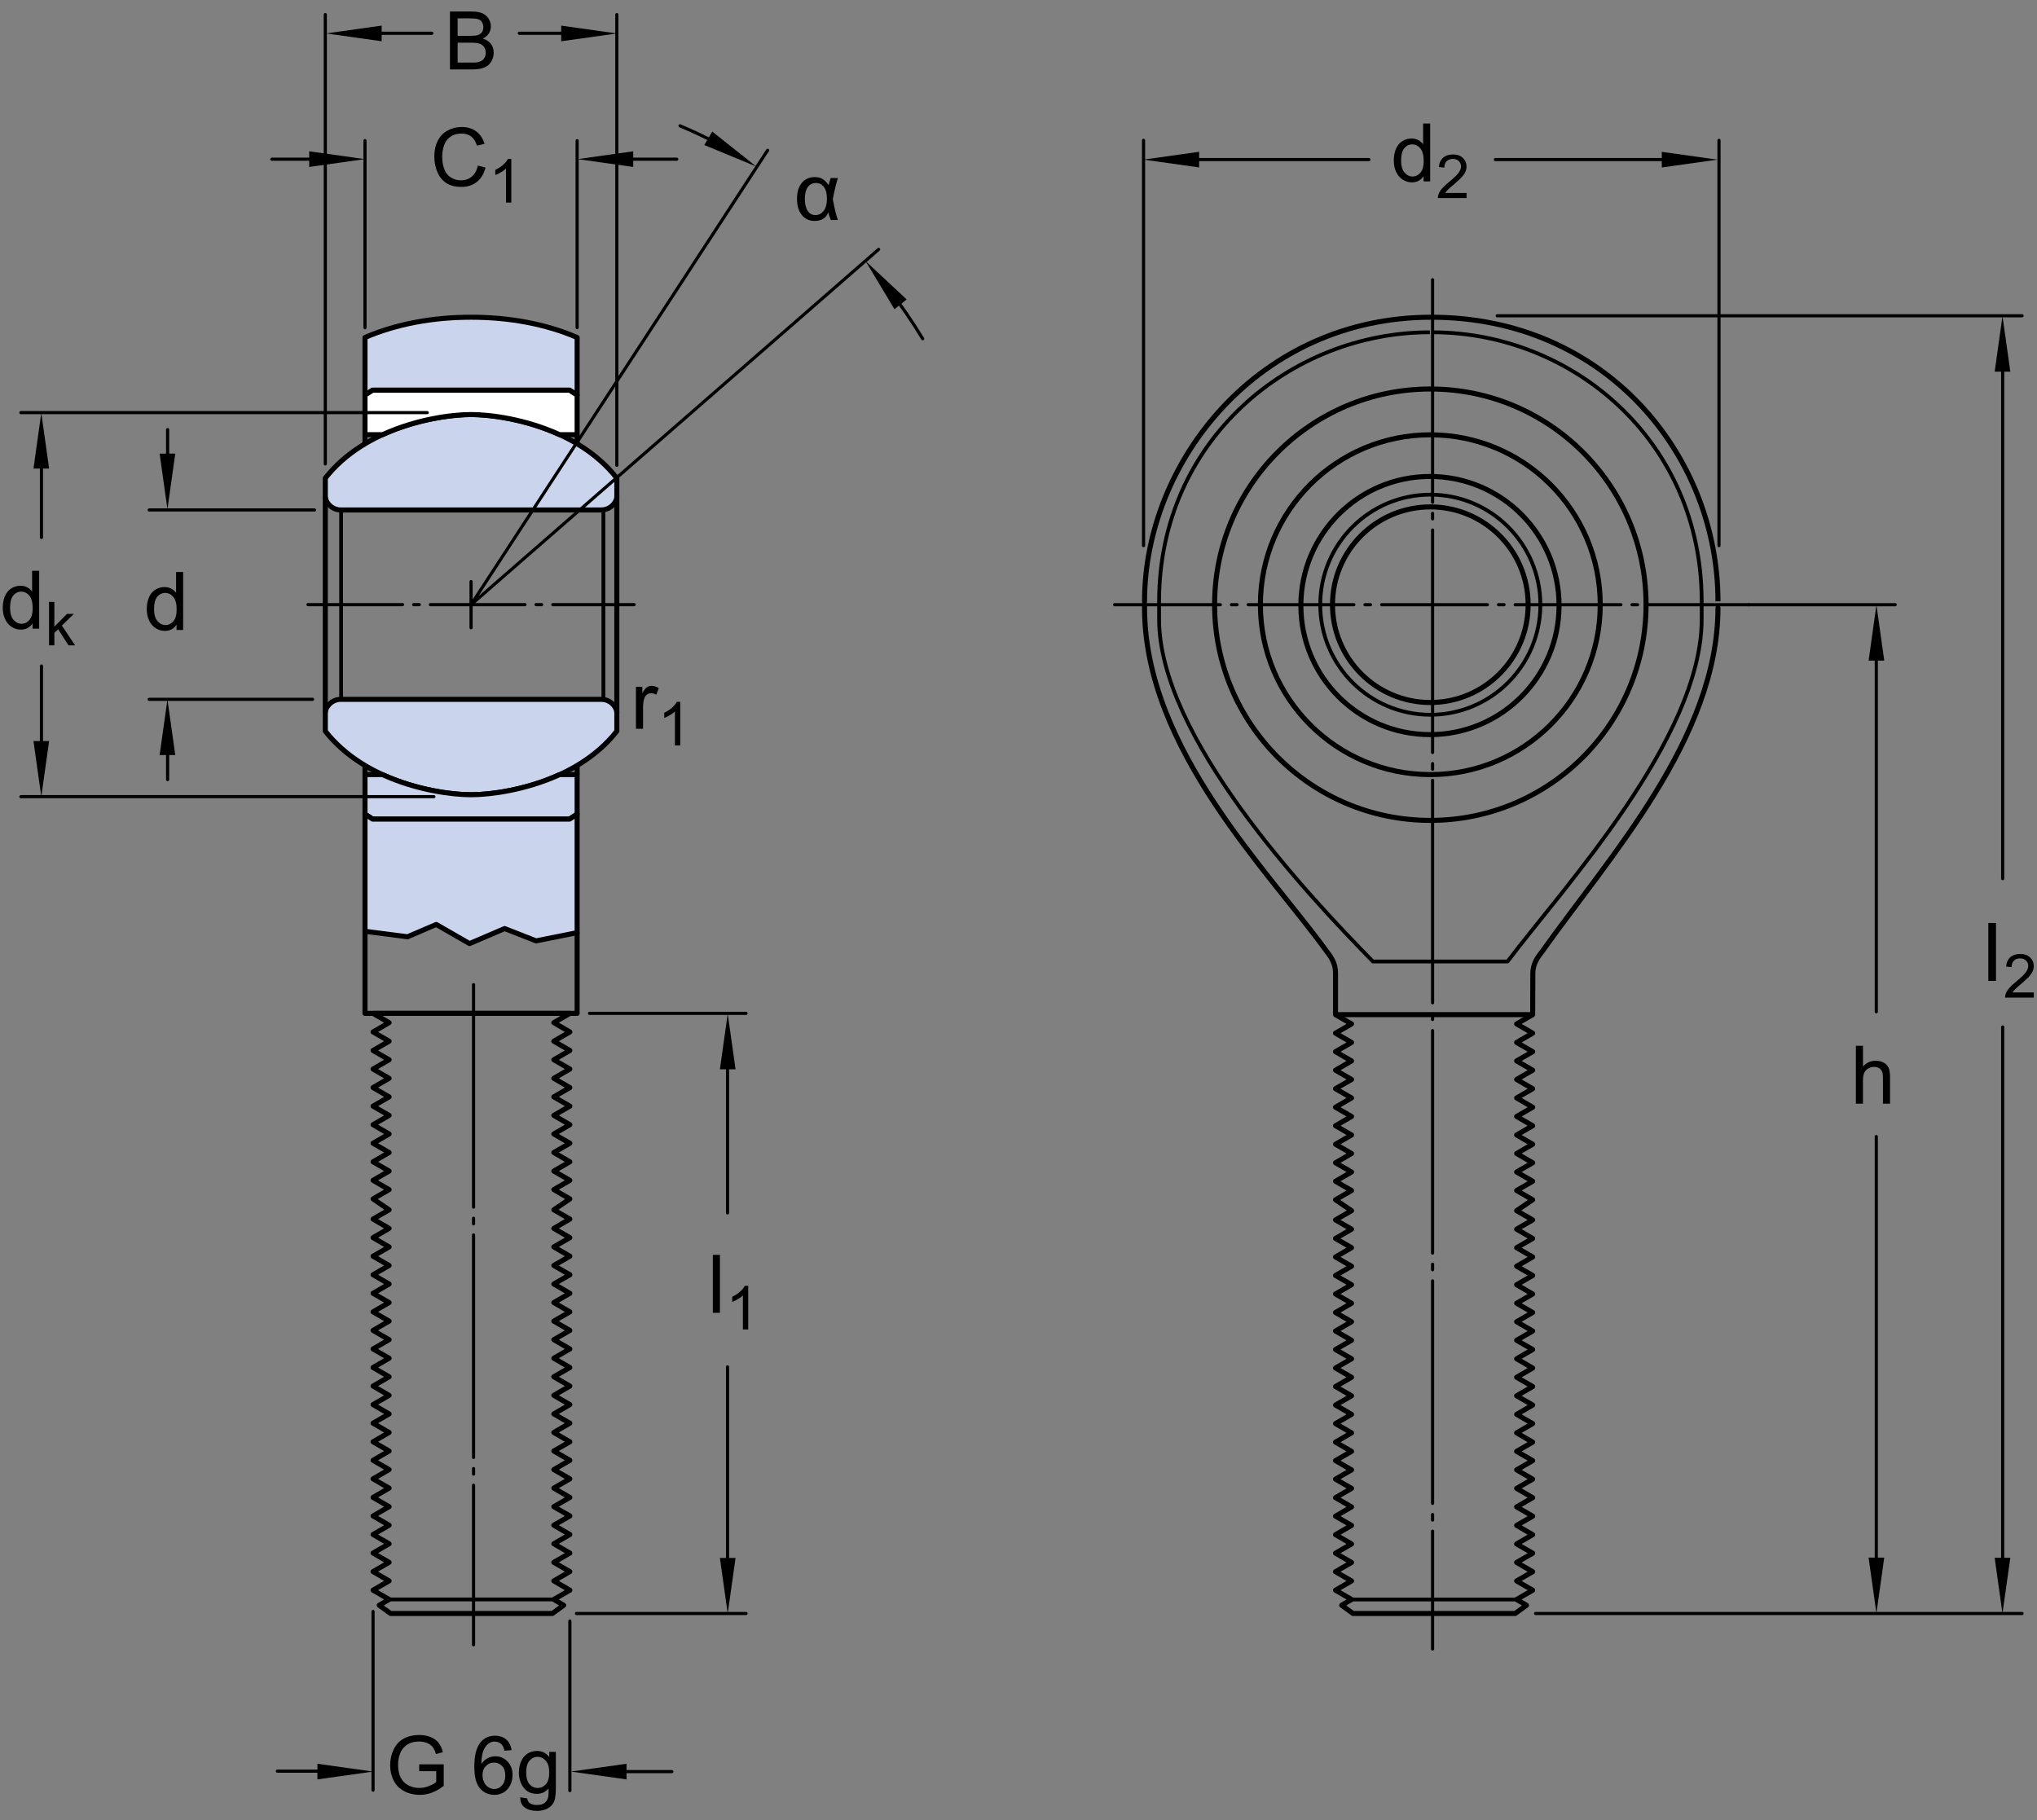 <?xml version="1.0" encoding="utf-8"?>
<!-- Generator: Adobe Illustrator 19.2.1, SVG Export Plug-In . SVG Version: 6.00 Build 0)  -->
<svg version="1.1" id="Lager_1" xmlns="http://www.w3.org/2000/svg" xmlns:xlink="http://www.w3.org/1999/xlink" x="0px" y="0px"
	 width="302.098px" height="269.975px" viewBox="0 0 302.098 269.975" enable-background="new 0 0 302.098 269.975"
	 xml:space="preserve">
<rect x="0" y="0" width="302.098" height="269.975" fill="#808080" stroke="none"/>
<path fill="#CAD4ED" stroke="#000000" stroke-width="0.748" stroke-linejoin="round" stroke-miterlimit="1" d="M69.861,117.881
	c-4.604,0-15.641-1.782-21.617-9.435v-2.727c0-0.838,0.943-1.99,2.305-1.99c1.365,0,37.26,0,38.625,0
	c1.361,0,2.305,1.152,2.305,1.99v2.727C85.502,116.099,74.465,117.881,69.861,117.881z"/>
<path fill="#CAD4ED" stroke="#000000" stroke-width="0.748" stroke-linejoin="round" stroke-miterlimit="1" d="M82.905,114.934
	c-5.001,2.271-10.227,2.947-13.044,2.947c-2.817,0-8.042-0.676-13.044-2.947c-0.033-0.014-0.073-0.027-0.104-0.041
	c-0.636,0-2.225,0-2.583,0v5.866l1.121,0.733h29.219l1.121-0.733v-5.866c-0.357,0-1.947,0-2.582,0
	C82.979,114.907,82.938,114.92,82.905,114.934z"/>
<path fill="#CAD4ED" stroke="#000000" stroke-width="0.748" stroke-linejoin="round" stroke-miterlimit="1" d="M69.861,61.487
	c-4.604,0-15.641,1.782-21.617,9.436v2.727c0,0.839,0.943,1.99,2.305,1.99c1.365,0,37.26,0,38.625,0c1.361,0,2.305-1.151,2.305-1.99
	v-2.727C85.502,63.269,74.465,61.487,69.861,61.487z"/>
<polygon fill="#CAD4ED" stroke="#000000" stroke-width="0.748" stroke-linejoin="round" stroke-miterlimit="1" points="
	84.471,121.493 55.252,121.493 54.131,120.759 54.131,138.135 60.441,138.948 64.702,137.121 69.635,139.959 74.844,137.729 
	79.506,139.557 85.592,138.338 85.592,120.759 "/>
<path fill="#CAD4ED" stroke="#000000" stroke-width="0.748" stroke-linejoin="round" stroke-miterlimit="1" d="M69.861,47.054
	c-5.555-0.011-11.063,0.98-15.73,3.005v8.55l1.121-0.733h29.219l1.121,0.733v-8.55C80.924,48.035,75.416,47.043,69.861,47.054z"/>
<polygon fill="none" stroke="#000000" stroke-width="0.748" stroke-linejoin="round" points="55.326,150.311 57.705,151.688 
	55.326,153.065 57.705,154.438 55.326,155.815 57.705,157.19 55.326,158.569 57.705,159.944 55.326,161.319 57.705,162.694 
	55.326,164.071 57.705,165.444 55.326,166.823 57.705,168.198 55.326,169.575 57.705,170.95 55.326,172.327 57.705,173.7 
	55.326,175.077 57.705,176.452 55.326,177.83 57.705,179.45 55.326,180.823 57.705,182.202 55.326,183.579 57.705,184.952 
	55.326,186.33 57.705,187.704 55.326,189.08 57.705,190.455 55.326,191.834 57.705,193.205 55.326,194.584 57.705,195.959 
	55.326,197.336 57.705,198.711 55.326,200.088 57.705,201.463 55.326,202.838 57.705,204.213 55.326,205.592 57.705,206.967 
	55.326,208.342 57.705,209.723 55.326,211.096 57.705,212.475 55.326,213.854 57.705,215.225 55.326,216.604 57.705,217.979 
	55.326,219.354 57.705,220.729 55.326,222.108 57.705,223.479 55.326,224.858 57.705,226.233 55.326,227.61 57.705,228.985 
	55.326,230.362 57.705,231.737 55.326,233.112 57.705,234.487 55.326,235.866 57.705,237.241 56.244,238.102 57.924,239.325 
	81.916,239.325 83.596,238.102 82.135,237.241 84.514,235.866 82.135,234.487 84.514,233.112 82.135,231.737 84.514,230.362 
	82.135,228.985 84.514,227.61 82.135,226.233 84.514,224.858 82.135,223.479 84.514,222.108 82.135,220.729 84.514,219.354 
	82.135,217.979 84.514,216.604 82.135,215.225 84.514,213.854 82.135,212.475 84.514,211.096 82.135,209.723 84.514,208.342 
	82.135,206.967 84.514,205.592 82.135,204.213 84.514,202.838 82.135,201.463 84.514,200.088 82.135,198.711 84.514,197.336 
	82.135,195.959 84.514,194.584 82.135,193.205 84.514,191.834 82.135,190.455 84.514,189.08 82.135,187.704 84.514,186.33 
	82.135,184.952 84.514,183.579 82.135,182.202 84.514,180.823 82.135,179.45 84.514,177.83 82.135,176.452 84.514,175.077 
	82.135,173.7 84.514,172.327 82.135,170.95 84.514,169.575 82.135,168.198 84.514,166.823 82.135,165.444 84.514,164.071 
	82.135,162.694 84.514,161.319 82.135,159.944 84.514,158.569 82.135,157.19 84.514,155.815 82.135,154.438 84.514,153.065 
	82.135,151.688 84.514,150.311 "/>
<line fill="none" stroke="#000000" stroke-width="0.748" stroke-linejoin="round" stroke-miterlimit="1" x1="48.244" y1="73.649" x2="48.244" y2="89.689"/>
<line fill="none" stroke="#000000" stroke-width="0.748" stroke-linejoin="round" stroke-miterlimit="1" x1="91.479" y1="73.649" x2="91.479" y2="89.689"/>
<line fill="none" stroke="#000000" stroke-width="0.748" stroke-linejoin="round" stroke-miterlimit="1" x1="48.244" y1="105.729" x2="48.244" y2="89.689"/>
<line fill="none" stroke="#000000" stroke-width="0.748" stroke-linejoin="round" stroke-miterlimit="1" x1="91.479" y1="105.729" x2="91.479" y2="89.689"/>
<line fill="none" stroke="#000000" stroke-width="0.748" stroke-linejoin="round" stroke-miterlimit="1" x1="54.131" y1="64.476" x2="54.131" y2="65.828"/>
<line fill="none" stroke="#000000" stroke-width="0.748" stroke-linejoin="round" stroke-miterlimit="1" x1="85.592" y1="64.476" x2="85.592" y2="65.832"/>
<polyline fill="none" stroke="#000000" stroke-width="0.748" stroke-linejoin="round" points="54.131,138.135 54.131,150.311 
	85.592,150.311 85.592,138.338 "/>
<line fill="none" stroke="#000000" stroke-width="0.748" stroke-linejoin="round" stroke-miterlimit="1" x1="54.131" y1="114.893" x2="54.131" y2="113.541"/>
<line fill="none" stroke="#000000" stroke-width="0.748" stroke-linejoin="round" stroke-miterlimit="1" x1="85.592" y1="114.893" x2="85.592" y2="113.538"/>
<line fill="none" stroke="#000000" stroke-width="0.561" stroke-linejoin="round" x1="57.705" y1="237.241" x2="82.135" y2="237.241"/>
<line fill="none" stroke="#000000" stroke-width="0.561" stroke-linejoin="round" stroke-miterlimit="1" x1="89.486" y1="75.64" x2="89.486" y2="89.689"/>
<line fill="none" stroke="#000000" stroke-width="0.561" stroke-linejoin="round" stroke-miterlimit="1" x1="50.592" y1="75.64" x2="50.592" y2="89.689"/>
<line fill="none" stroke="#000000" stroke-width="0.561" stroke-linejoin="round" stroke-miterlimit="1" x1="89.486" y1="103.739" x2="89.486" y2="89.689"/>
<line fill="none" stroke="#000000" stroke-width="0.561" stroke-linejoin="round" stroke-miterlimit="1" x1="50.592" y1="103.739" x2="50.592" y2="89.689"/>
<line fill="none" stroke="#000000" stroke-width="0.468" stroke-linecap="round" stroke-linejoin="round" stroke-miterlimit="1" x1="40.312" y1="23.613" x2="50.138" y2="23.613"/>
<line fill="none" stroke="#000000" stroke-width="0.468" stroke-linecap="round" stroke-linejoin="round" stroke-miterlimit="1" x1="89.652" y1="262.778" x2="99.637" y2="262.778"/>
<line fill="none" stroke="#000000" stroke-width="0.468" stroke-linecap="round" stroke-linejoin="round" stroke-miterlimit="1" x1="53.12" y1="4.934" x2="64.045" y2="4.934"/>
<line fill="none" stroke="#000000" stroke-width="0.468" stroke-linecap="round" stroke-linejoin="round" stroke-miterlimit="1" x1="77.016" y1="4.934" x2="87.691" y2="4.934"/>
<line fill="none" stroke="#000000" stroke-width="0.468" stroke-linecap="round" stroke-linejoin="round" stroke-miterlimit="1" x1="85.592" y1="20.861" x2="85.592" y2="48.6"/>
<line fill="none" stroke="#000000" stroke-width="0.468" stroke-linecap="round" stroke-linejoin="round" stroke-miterlimit="1" x1="54.131" y1="20.861" x2="54.131" y2="48.6"/>
<line fill="none" stroke="#000000" stroke-width="0.468" stroke-linecap="round" stroke-linejoin="round" stroke-miterlimit="1" x1="107.899" y1="202.743" x2="107.899" y2="234.657"/>
<line fill="none" stroke="#000000" stroke-width="0.468" stroke-linecap="round" stroke-linejoin="round" stroke-miterlimit="1" x1="107.899" y1="154.301" x2="107.899" y2="179.909"/>
<line fill="none" stroke="#000000" stroke-width="0.468" stroke-linecap="round" stroke-linejoin="round" stroke-miterlimit="1" x1="6.149" y1="98.789" x2="6.149" y2="112.323"/>
<line fill="none" stroke="#000000" stroke-width="0.468" stroke-linecap="round" stroke-linejoin="round" stroke-miterlimit="1" x1="6.149" y1="66.465" x2="6.149" y2="79.722"/>
<line fill="none" stroke="#000000" stroke-width="0.468" stroke-linecap="round" stroke-linejoin="round" stroke-miterlimit="1" x1="24.858" y1="63.724" x2="24.858" y2="69.688"/>
<line fill="none" stroke="#000000" stroke-width="0.468" stroke-linecap="round" stroke-linejoin="round" stroke-miterlimit="1" x1="24.858" y1="108.954" x2="24.858" y2="115.635"/>
<line fill="none" stroke="#000000" stroke-width="0.468" stroke-linecap="round" stroke-linejoin="round" stroke-miterlimit="1" x1="90.057" y1="23.613" x2="100.365" y2="23.613"/>
<line fill="none" stroke="#000000" stroke-width="0.468" stroke-linecap="round" stroke-linejoin="round" stroke-miterlimit="1" x1="91.479" y1="2.163" x2="91.479" y2="69.02"/>
<line fill="none" stroke="#000000" stroke-width="0.468" stroke-linecap="round" stroke-linejoin="round" stroke-miterlimit="1" x1="48.244" y1="2.163" x2="48.244" y2="68.813"/>
<line fill="none" stroke="#000000" stroke-width="0.468" stroke-linecap="round" stroke-linejoin="round" stroke-miterlimit="1" x1="22.13" y1="103.729" x2="46.36" y2="103.729"/>
<line fill="none" stroke="#000000" stroke-width="0.468" stroke-linecap="round" stroke-linejoin="round" stroke-miterlimit="1" x1="3.096" y1="118.164" x2="64.348" y2="118.164"/>
<line fill="none" stroke="#000000" stroke-width="0.468" stroke-linecap="round" stroke-linejoin="round" stroke-miterlimit="1" x1="84.514" y1="240.441" x2="84.514" y2="265.6"/>
<line fill="none" stroke="#000000" stroke-width="0.468" stroke-linecap="round" stroke-linejoin="round" stroke-miterlimit="1" x1="55.326" y1="239.025" x2="55.326" y2="265.526"/>
<line fill="none" stroke="#000000" stroke-width="0.468" stroke-linecap="round" stroke-linejoin="round" stroke-miterlimit="1" x1="85.488" y1="239.325" x2="110.642" y2="239.325"/>
<line fill="none" stroke="#000000" stroke-width="0.468" stroke-linecap="round" stroke-linejoin="round" stroke-miterlimit="1" x1="87.422" y1="150.311" x2="110.642" y2="150.311"/>
<line fill="none" stroke="#000000" stroke-width="0.468" stroke-linecap="round" stroke-linejoin="round" stroke-miterlimit="1" x1="41.137" y1="262.71" x2="49.832" y2="262.71"/>
<line fill="none" stroke="#000000" stroke-width="0.468" stroke-linecap="round" stroke-linejoin="round" stroke-miterlimit="1" stroke-dasharray="33,1.65,0.825,1.65" x1="70.232" y1="146.051" x2="70.232" y2="243.971"/>
<line fill="none" stroke="#000000" stroke-width="0.468" stroke-linecap="round" stroke-linejoin="round" stroke-miterlimit="1" x1="69.861" y1="86.262" x2="69.861" y2="93.106"/>
<path fill="none" stroke="#000000" stroke-width="0.468" stroke-linecap="round" stroke-linejoin="round" stroke-miterlimit="1" d="
	M131.82,42.928c1.809,2.335,3.485,4.777,5.021,7.313"/>
<path fill="none" stroke="#000000" stroke-width="0.468" stroke-linecap="round" stroke-linejoin="round" stroke-miterlimit="1" d="
	M100.848,18.659c2.199,0.93,4.348,1.959,6.437,3.082"/>
<line fill="none" stroke="#000000" stroke-width="0.468" stroke-linecap="round" stroke-linejoin="round" stroke-miterlimit="1" stroke-dasharray="14.025,1.65,0.825,1.65" x1="45.678" y1="89.684" x2="94.045" y2="89.684"/>
<polygon points="4.964,69.502 6.124,61.248 7.284,69.502 "/>
<polygon points="7.284,109.918 6.124,118.172 4.964,109.918 "/>
<polygon points="106.765,158.606 107.925,150.352 109.085,158.606 "/>
<polygon points="109.085,231.084 107.925,239.338 106.765,231.084 "/>
<polygon points="23.673,111.991 24.833,103.737 25.993,111.991 "/>
<polygon points="25.993,67.283 24.833,75.537 23.673,67.283 "/>
<polygon points="56.604,6.118 48.351,4.958 56.604,3.798 "/>
<polygon points="83.232,3.802 91.486,4.962 83.232,6.122 "/>
<polygon points="105.629,19.514 112.156,24.697 104.453,21.514 "/>
<polygon points="45.855,22.442 54.109,23.602 45.855,24.763 "/>
<polygon points="93.912,24.763 85.658,23.602 93.912,22.442 "/>
<polygon points="47.074,261.612 55.328,262.772 47.074,263.932 "/>
<polygon points="92.92,263.932 84.666,262.772 92.92,261.612 "/>
<polygon points="132.656,45.869 128.367,38.724 134.459,44.41 "/>
<g>
	<path d="M26.182,93.438v-0.785c-0.395,0.617-0.975,0.926-1.74,0.926c-0.496,0-0.952-0.137-1.368-0.41s-0.738-0.655-0.967-1.146
		s-0.343-1.054-0.343-1.69c0-0.621,0.104-1.185,0.311-1.69s0.518-0.894,0.932-1.163s0.877-0.404,1.389-0.404
		c0.375,0,0.709,0.079,1.002,0.237s0.531,0.364,0.715,0.618v-3.082h1.049v8.59H26.182z M22.848,90.332
		c0,0.797,0.168,1.393,0.504,1.787s0.732,0.592,1.189,0.592c0.461,0,0.853-0.188,1.175-0.565s0.483-0.952,0.483-1.726
		c0-0.852-0.164-1.477-0.492-1.875s-0.732-0.598-1.213-0.598c-0.469,0-0.86,0.191-1.175,0.574S22.848,89.508,22.848,90.332z"/>
</g>
<g>
	<path d="M62.17,262.709v-1.008l3.639-0.006v3.188c-0.559,0.445-1.135,0.78-1.729,1.005s-1.203,0.337-1.828,0.337
		c-0.844,0-1.61-0.181-2.3-0.542s-1.21-0.884-1.562-1.567s-0.527-1.447-0.527-2.291c0-0.836,0.175-1.616,0.524-2.341
		s0.853-1.263,1.509-1.614s1.412-0.527,2.268-0.527c0.621,0,1.183,0.101,1.685,0.302s0.896,0.481,1.181,0.841
		s0.502,0.828,0.65,1.406l-1.025,0.281c-0.129-0.438-0.289-0.781-0.48-1.031s-0.465-0.45-0.82-0.601s-0.75-0.226-1.184-0.226
		c-0.52,0-0.969,0.079-1.348,0.237s-0.685,0.366-0.917,0.624s-0.413,0.541-0.542,0.85c-0.219,0.531-0.328,1.107-0.328,1.729
		c0,0.766,0.132,1.406,0.396,1.922s0.647,0.898,1.151,1.148s1.039,0.375,1.605,0.375c0.492,0,0.973-0.095,1.441-0.284
		s0.824-0.392,1.066-0.606v-1.6H62.17z"/>
	<path d="M75.863,259.592l-1.049,0.082c-0.094-0.414-0.227-0.715-0.398-0.902c-0.285-0.301-0.637-0.451-1.055-0.451
		c-0.336,0-0.631,0.094-0.885,0.281c-0.332,0.242-0.594,0.596-0.785,1.061s-0.291,1.127-0.299,1.986
		c0.254-0.387,0.564-0.674,0.932-0.861s0.752-0.281,1.154-0.281c0.703,0,1.302,0.259,1.796,0.776s0.741,1.187,0.741,2.007
		c0,0.539-0.116,1.04-0.349,1.503s-0.552,0.817-0.958,1.063s-0.867,0.369-1.383,0.369c-0.879,0-1.596-0.323-2.15-0.97
		s-0.832-1.712-0.832-3.196c0-1.66,0.307-2.867,0.92-3.621c0.535-0.656,1.256-0.984,2.162-0.984c0.676,0,1.229,0.189,1.661,0.568
		S75.777,258.924,75.863,259.592z M71.557,263.295c0,0.363,0.077,0.711,0.231,1.043s0.37,0.585,0.647,0.759s0.568,0.261,0.873,0.261
		c0.445,0,0.828-0.18,1.148-0.539s0.48-0.848,0.48-1.465c0-0.594-0.158-1.062-0.475-1.403s-0.715-0.513-1.195-0.513
		c-0.477,0-0.881,0.171-1.213,0.513S71.557,262.741,71.557,263.295z"/>
	<path d="M77.164,266.594l1.025,0.152c0.043,0.316,0.162,0.547,0.357,0.691c0.262,0.195,0.619,0.293,1.072,0.293
		c0.488,0,0.865-0.098,1.131-0.293s0.445-0.469,0.539-0.82c0.055-0.215,0.08-0.666,0.076-1.354
		c-0.461,0.543-1.035,0.814-1.723,0.814c-0.855,0-1.518-0.309-1.986-0.926s-0.703-1.357-0.703-2.221
		c0-0.594,0.107-1.142,0.322-1.644s0.526-0.89,0.935-1.163s0.888-0.41,1.438-0.41c0.734,0,1.34,0.297,1.816,0.891v-0.75h0.973v5.379
		c0,0.969-0.099,1.655-0.296,2.06s-0.51,0.724-0.938,0.958s-0.954,0.352-1.579,0.352c-0.742,0-1.342-0.167-1.799-0.501
		S77.148,267.266,77.164,266.594z M78.037,262.856c0,0.816,0.162,1.412,0.486,1.787s0.73,0.562,1.219,0.562
		c0.484,0,0.891-0.187,1.219-0.56s0.492-0.958,0.492-1.755c0-0.762-0.169-1.336-0.507-1.723s-0.745-0.58-1.222-0.58
		c-0.469,0-0.867,0.19-1.195,0.571S78.037,262.106,78.037,262.856z"/>
</g>
<g>
	<path d="M66.732,10.298v-8.59h3.223c0.656,0,1.183,0.087,1.579,0.261s0.707,0.441,0.932,0.803s0.337,0.739,0.337,1.134
		c0,0.367-0.1,0.713-0.299,1.037s-0.5,0.586-0.902,0.785c0.52,0.152,0.919,0.412,1.198,0.779s0.419,0.801,0.419,1.301
		c0,0.402-0.085,0.776-0.255,1.122s-0.38,0.612-0.63,0.8s-0.563,0.329-0.94,0.425s-0.839,0.144-1.386,0.144H66.732z M67.869,5.317
		h1.857c0.504,0,0.865-0.033,1.084-0.1c0.289-0.086,0.507-0.229,0.653-0.428s0.22-0.449,0.22-0.75c0-0.285-0.068-0.536-0.205-0.753
		s-0.332-0.365-0.586-0.445s-0.689-0.12-1.307-0.12h-1.717V5.317z M67.869,9.284h2.139c0.367,0,0.625-0.014,0.773-0.041
		c0.262-0.047,0.48-0.125,0.656-0.234s0.32-0.269,0.434-0.478s0.17-0.45,0.17-0.724c0-0.32-0.082-0.599-0.246-0.835
		s-0.392-0.402-0.683-0.498s-0.71-0.144-1.257-0.144h-1.986V9.284z"/>
</g>
<g>
	<path d="M4.828,93.247v-0.785c-0.395,0.617-0.975,0.926-1.74,0.926c-0.496,0-0.952-0.137-1.368-0.41s-0.738-0.655-0.967-1.146
		s-0.343-1.054-0.343-1.69c0-0.621,0.104-1.185,0.311-1.69s0.518-0.894,0.932-1.163s0.877-0.404,1.389-0.404
		c0.375,0,0.709,0.079,1.002,0.237s0.531,0.364,0.715,0.618v-3.082h1.049v8.59H4.828z M1.494,90.141
		c0,0.797,0.168,1.393,0.504,1.787S2.73,92.52,3.188,92.52c0.461,0,0.853-0.188,1.175-0.565s0.483-0.952,0.483-1.726
		c0-0.852-0.164-1.477-0.492-1.875s-0.732-0.598-1.213-0.598c-0.469,0-0.86,0.191-1.175,0.574S1.494,89.317,1.494,90.141z"/>
	<path d="M7.271,95.721v-6.442h0.791v3.674l1.872-1.898h1.024l-1.784,1.731l1.964,2.936h-0.976l-1.542-2.387l-0.558,0.537v1.85
		H7.271z"/>
</g>
<g>
	<path d="M94.316,108.096v-6.223h0.949v0.943c0.242-0.441,0.466-0.732,0.671-0.873s0.431-0.211,0.677-0.211
		c0.355,0,0.717,0.113,1.084,0.34l-0.363,0.979c-0.258-0.152-0.516-0.229-0.773-0.229c-0.23,0-0.438,0.069-0.621,0.208
		s-0.314,0.331-0.393,0.577c-0.117,0.375-0.176,0.785-0.176,1.23v3.258H94.316z"/>
	<path d="M100.886,110.571h-0.791v-5.041c-0.19,0.183-0.44,0.364-0.75,0.545c-0.309,0.183-0.586,0.318-0.833,0.409v-0.765
		c0.442-0.208,0.829-0.46,1.16-0.756s0.565-0.583,0.703-0.861h0.51V110.571z"/>
</g>
<g>
	<path d="M105.716,194.721v-8.59h1.055v8.59H105.716z"/>
	<path d="M110.967,197.196h-0.791v-5.041c-0.19,0.183-0.44,0.364-0.75,0.545c-0.309,0.183-0.586,0.318-0.833,0.409v-0.765
		c0.442-0.208,0.829-0.46,1.16-0.756s0.565-0.583,0.703-0.861h0.51V197.196z"/>
</g>
<g>
	<path d="M70.867,24.563l1.137,0.287c-0.238,0.934-0.667,1.646-1.286,2.136s-1.376,0.735-2.271,0.735
		c-0.926,0-1.679-0.188-2.259-0.565s-1.021-0.923-1.324-1.638s-0.454-1.482-0.454-2.303c0-0.895,0.171-1.675,0.513-2.341
		s0.828-1.172,1.459-1.518s1.325-0.519,2.083-0.519c0.859,0,1.582,0.219,2.168,0.656s0.994,1.053,1.225,1.846l-1.119,0.264
		c-0.199-0.625-0.488-1.08-0.867-1.365s-0.855-0.428-1.43-0.428c-0.66,0-1.212,0.158-1.655,0.475s-0.755,0.741-0.935,1.274
		s-0.27,1.083-0.27,1.649c0,0.73,0.106,1.368,0.319,1.913s0.544,0.952,0.993,1.222s0.936,0.404,1.459,0.404
		c0.637,0,1.176-0.184,1.617-0.551S70.711,25.286,70.867,24.563z"/>
	<path d="M75.832,30.05h-0.791V25.01c-0.19,0.182-0.44,0.363-0.75,0.545s-0.586,0.318-0.833,0.409v-0.765
		c0.442-0.208,0.829-0.46,1.16-0.756s0.565-0.583,0.703-0.861h0.51V30.05z"/>
</g>
<g>
	<path d="M123.188,26.41h1.078c-0.273,0.859-0.525,1.896-0.756,3.111c0.273,1.508,0.525,2.545,0.756,3.111h-1.049
		c-0.168-0.391-0.295-0.77-0.381-1.137c-0.324,0.852-1.002,1.277-2.033,1.277c-0.781,0-1.41-0.293-1.887-0.879
		s-0.715-1.381-0.715-2.385c0-1.031,0.239-1.829,0.718-2.394s1.112-0.847,1.901-0.847c0.488,0,0.887,0.099,1.195,0.296
		s0.596,0.497,0.861,0.899C122.905,27.328,123.008,26.976,123.188,26.41z M120.997,27.142c-0.504,0-0.902,0.203-1.195,0.609
		s-0.439,0.992-0.439,1.758c0,0.746,0.139,1.332,0.416,1.758s0.664,0.639,1.16,0.639c0.484,0,0.889-0.21,1.213-0.63
		s0.486-1.024,0.486-1.813c0-0.766-0.151-1.344-0.454-1.734S121.485,27.142,120.997,27.142z"/>
</g>
<circle fill="none" stroke="#000000" stroke-width="0.748" stroke-linejoin="round" cx="212.124" cy="89.693" r="14.507"/>
<circle fill="none" stroke="#000000" stroke-width="0.748" stroke-linejoin="round" cx="212.071" cy="89.817" r="19.145"/>
<circle fill="none" stroke="#000000" stroke-width="0.748" stroke-linejoin="round" cx="212.124" cy="89.693" r="25.2"/>
<circle fill="none" stroke="#000000" stroke-width="0.748" stroke-linejoin="round" cx="212.125" cy="89.693" r="31.993"/>
<polyline fill="none" stroke="#000000" stroke-width="0.748" stroke-linejoin="round" points="198.064,150.499 200.441,151.875 
	198.064,153.247 200.441,154.62 198.064,155.994 200.441,157.364 198.064,158.74 200.441,160.112 198.064,161.486 200.441,162.856 
	198.064,164.232 200.441,165.602 198.064,166.976 200.441,168.348 198.064,169.724 200.441,171.096 198.064,172.468 200.441,173.84 
	198.064,175.214 200.441,176.584 198.064,177.96 200.441,179.576 198.064,180.948 200.441,182.322 198.064,183.698 200.441,185.066 
	198.064,186.442 200.441,187.814 198.064,189.188 200.441,190.56 198.064,191.934 200.441,193.304 198.064,194.678 200.441,196.05 
	198.064,197.426 200.441,198.798 198.064,200.17 200.441,201.542 198.064,202.916 200.441,204.287 198.064,205.663 200.441,207.035 
	198.064,208.409 200.441,209.787 198.064,211.157 200.441,212.531 198.064,213.907 200.441,215.275 198.064,216.651 
	200.441,218.023 198.064,219.397 200.441,220.769 198.064,222.143 200.441,223.513 198.064,224.887 200.441,226.259 
	198.064,227.635 200.441,229.007 198.064,230.381 200.441,231.751 198.064,233.125 200.441,234.497 198.064,235.871 
	200.441,237.244 198.98,238.103 200.657,239.325 224.711,239.325 226.387,238.103 224.926,237.244 227.303,235.871 224.926,234.497 
	227.303,233.125 224.926,231.751 227.303,230.381 224.926,229.007 227.303,227.635 224.926,226.259 227.303,224.887 
	224.926,223.513 227.303,222.143 224.926,220.769 227.303,219.397 224.926,218.023 227.303,216.651 224.926,215.275 
	227.303,213.907 224.926,212.531 227.303,211.157 224.926,209.787 227.303,208.409 224.926,207.035 227.303,205.663 
	224.926,204.287 227.303,202.916 224.926,201.542 227.303,200.17 224.926,198.798 227.303,197.426 224.926,196.05 227.303,194.678 
	224.926,193.304 227.303,191.934 224.926,190.56 227.303,189.188 224.926,187.814 227.303,186.442 224.926,185.066 227.303,183.698 
	224.926,182.322 227.303,180.948 224.926,179.576 227.303,177.96 224.926,176.584 227.303,175.214 224.926,173.84 227.303,172.468 
	224.926,171.096 227.303,169.724 224.926,168.348 227.303,166.976 224.926,165.602 227.303,164.232 224.926,162.856 
	227.303,161.486 224.926,160.112 227.303,158.74 224.926,157.364 227.303,155.994 224.926,154.62 227.303,153.247 224.926,151.875 
	227.303,150.499 "/>
<path fill="none" stroke="#000000" stroke-width="0.748" stroke-linejoin="round" d="M198.064,144.302v6.197h29.238l0.025-6.08
	c0-1.314,0.561-2.249,1.311-3.185c9.96-14.056,26.147-31.755,26.147-51.088c0-0.964,0,0,0-0.951
	c0-21.592-16.602-42.142-42.521-42.142c-25.559,0-42.523,21.372-42.523,42.142c0,1.006,0,0,0,0.951
	c0,20.98,18.642,39.297,27.012,50.973C197.502,142.055,198.064,142.991,198.064,144.302"/>
<path fill="none" stroke="#000000" stroke-width="0.561" stroke-linejoin="round" d="M212.444,49.287
	c20.603,0,39.926,15.952,39.926,39.926c0,2.57,0,0,0,2.635c0,17.65-20.562,39.861-28.795,50.767h-19.963
	c-9.879-10.084-31.712-33.323-31.712-50.767c0-2.605,0,0,0-2.635c0-23.974,19.555-39.926,40.157-39.926"/>
<circle fill="none" stroke="#000000" stroke-width="0.561" stroke-linejoin="round" cx="212.124" cy="89.693" r="16.323"/>
<line fill="none" stroke="#000000" stroke-width="0.561" stroke-linejoin="round" stroke-miterlimit="1" x1="200.441" y1="237.251" x2="224.926" y2="237.251"/>
<line fill="none" stroke="#000000" stroke-width="0.468" stroke-linecap="round" stroke-linejoin="round" stroke-miterlimit="1" stroke-dasharray="33,1.65,0.825,1.65" x1="212.459" y1="41.49" x2="212.459" y2="244.592"/>
<line fill="none" stroke="#000000" stroke-width="0.468" stroke-linecap="round" stroke-linejoin="round" stroke-dasharray="15.675,1.65,0.825,1.65" x1="165.309" y1="89.693" x2="259.347" y2="89.693"/>
<line fill="none" stroke="#000000" stroke-width="0.468" stroke-linecap="round" stroke-linejoin="round" stroke-miterlimit="1" x1="278.264" y1="168.575" x2="278.264" y2="234.352"/>
<line fill="none" stroke="#000000" stroke-width="0.468" stroke-linecap="round" stroke-linejoin="round" stroke-miterlimit="1" x1="278.264" y1="95.426" x2="278.264" y2="150.075"/>
<line fill="none" stroke="#000000" stroke-width="0.468" stroke-linecap="round" stroke-linejoin="round" stroke-miterlimit="1" x1="297.01" y1="52.071" x2="297.01" y2="130.325"/>
<line fill="none" stroke="#000000" stroke-width="0.468" stroke-linecap="round" stroke-linejoin="round" stroke-miterlimit="1" x1="297.01" y1="152.325" x2="297.01" y2="233.803"/>
<line fill="none" stroke="#000000" stroke-width="0.468" stroke-linecap="round" stroke-linejoin="round" stroke-miterlimit="1" x1="174.138" y1="23.668" x2="203.022" y2="23.668"/>
<line fill="none" stroke="#000000" stroke-width="0.468" stroke-linecap="round" stroke-linejoin="round" stroke-miterlimit="1" x1="221.772" y1="23.668" x2="251.011" y2="23.668"/>
<line fill="none" stroke="#000000" stroke-width="0.468" stroke-linecap="round" stroke-linejoin="round" stroke-miterlimit="1" x1="254.935" y1="20.815" x2="254.935" y2="80.93"/>
<line fill="none" stroke="#000000" stroke-width="0.468" stroke-linecap="round" stroke-linejoin="round" stroke-miterlimit="1" x1="169.593" y1="20.815" x2="169.593" y2="80.93"/>
<line fill="none" stroke="#000000" stroke-width="0.468" stroke-linecap="round" stroke-linejoin="round" stroke-miterlimit="1" x1="259.347" y1="89.693" x2="281.072" y2="89.693"/>
<line fill="none" stroke="#000000" stroke-width="0.468" stroke-linecap="round" stroke-linejoin="round" stroke-miterlimit="1" x1="227.735" y1="239.325" x2="299.883" y2="239.325"/>
<line fill="none" stroke="#000000" stroke-width="0.468" stroke-linecap="round" stroke-linejoin="round" stroke-miterlimit="1" x1="222.045" y1="46.84" x2="299.883" y2="46.84"/>
<polygon points="295.82,55.128 296.98,46.874 298.141,55.128 "/>
<polygon points="298.139,231.059 296.978,239.313 295.818,231.059 "/>
<polygon points="277.125,97.981 278.285,89.727 279.445,97.981 "/>
<polygon points="279.443,231.036 278.283,239.289 277.123,231.036 "/>
<polygon points="177.838,24.835 169.584,23.675 177.838,22.515 "/>
<polygon points="246.452,22.521 254.706,23.681 246.452,24.841 "/>
<g>
	<path d="M275.237,163.706v-8.59h1.055v3.082c0.492-0.57,1.113-0.855,1.863-0.855c0.461,0,0.861,0.091,1.201,0.272
		s0.583,0.433,0.729,0.753s0.22,0.785,0.22,1.395v3.943h-1.055v-3.943c0-0.527-0.114-0.911-0.343-1.151s-0.552-0.36-0.97-0.36
		c-0.312,0-0.606,0.081-0.882,0.243s-0.472,0.382-0.589,0.659s-0.176,0.66-0.176,1.148v3.404H275.237z"/>
</g>
<g>
	<path d="M294.878,145.495v-8.59h1.137v8.59H294.878z"/>
	<path d="M301.624,147.209v0.76h-4.259c-0.006-0.189,0.024-0.373,0.093-0.549c0.107-0.29,0.281-0.576,0.521-0.857
		c0.238-0.281,0.583-0.605,1.034-0.975c0.7-0.574,1.174-1.029,1.42-1.365c0.246-0.335,0.369-0.652,0.369-0.951
		c0-0.313-0.112-0.578-0.336-0.793c-0.225-0.215-0.517-0.323-0.877-0.323c-0.381,0-0.686,0.114-0.914,0.343
		s-0.345,0.545-0.348,0.949l-0.812-0.084c0.056-0.605,0.265-1.068,0.629-1.387c0.362-0.316,0.851-0.477,1.463-0.477
		c0.618,0,1.107,0.172,1.468,0.515s0.54,0.768,0.54,1.274c0,0.258-0.053,0.512-0.158,0.76c-0.105,0.25-0.28,0.512-0.524,0.787
		c-0.245,0.275-0.651,0.653-1.22,1.134c-0.475,0.398-0.779,0.669-0.914,0.812c-0.135,0.142-0.246,0.284-0.334,0.428H301.624z"/>
</g>
<g>
	<path d="M211.124,26.907v-0.785c-0.395,0.617-0.975,0.926-1.74,0.926c-0.496,0-0.952-0.137-1.368-0.41s-0.738-0.655-0.967-1.146
		s-0.343-1.054-0.343-1.69c0-0.621,0.104-1.185,0.311-1.69s0.518-0.894,0.932-1.163s0.877-0.404,1.389-0.404
		c0.375,0,0.709,0.079,1.002,0.237s0.531,0.364,0.715,0.618v-3.082h1.049v8.59H211.124z M207.79,23.801
		c0,0.797,0.168,1.393,0.504,1.787s0.732,0.592,1.189,0.592c0.461,0,0.853-0.188,1.175-0.565s0.483-0.952,0.483-1.726
		c0-0.852-0.164-1.477-0.492-1.875s-0.732-0.598-1.213-0.598c-0.469,0-0.86,0.191-1.175,0.574S207.79,22.977,207.79,23.801z"/>
	<path d="M217.501,28.622v0.76h-4.259c-0.006-0.19,0.024-0.374,0.093-0.549c0.107-0.29,0.281-0.576,0.521-0.857
		c0.238-0.281,0.583-0.606,1.034-0.976c0.7-0.574,1.174-1.029,1.42-1.364s0.369-0.653,0.369-0.952c0-0.313-0.112-0.578-0.336-0.793
		c-0.225-0.215-0.517-0.323-0.877-0.323c-0.381,0-0.686,0.114-0.914,0.343s-0.345,0.545-0.348,0.949l-0.812-0.083
		c0.056-0.606,0.265-1.068,0.629-1.387c0.362-0.317,0.851-0.477,1.463-0.477c0.618,0,1.107,0.171,1.468,0.514s0.54,0.768,0.54,1.274
		c0,0.258-0.053,0.511-0.158,0.76s-0.28,0.511-0.524,0.787c-0.245,0.275-0.651,0.653-1.22,1.134
		c-0.475,0.398-0.779,0.669-0.914,0.811s-0.246,0.285-0.334,0.428H217.501z"/>
</g>
<path fill="#FFFFFF" stroke="#000000" stroke-width="0.748" stroke-linejoin="round" stroke-miterlimit="1" d="M56.817,64.435
	c5.001-2.272,10.227-2.947,13.044-2.947s8.043,0.675,13.044,2.947c0.033,0.014,0.073,0.027,0.104,0.041c0.636,0,2.225,0,2.582,0
	v-5.866l-1.121-0.733H55.252l-1.121,0.733v5.866c0.357,0,1.947,0,2.583,0C56.744,64.461,56.785,64.448,56.817,64.435z"/>
<line fill="none" stroke="#000000" stroke-width="0.468" stroke-linecap="round" stroke-linejoin="round" stroke-miterlimit="1" x1="22.13" y1="75.64" x2="46.636" y2="75.64"/>
<line fill="none" stroke="#000000" stroke-width="0.468" stroke-linecap="round" stroke-linejoin="round" stroke-miterlimit="1" x1="3.096" y1="61.204" x2="63.358" y2="61.204"/>
<polyline fill="none" stroke="#000000" stroke-width="0.468" stroke-linecap="round" stroke-linejoin="round" stroke-miterlimit="1" points="
	113.848,22.288 69.861,89.684 130.307,36.988 "/>
</svg>
